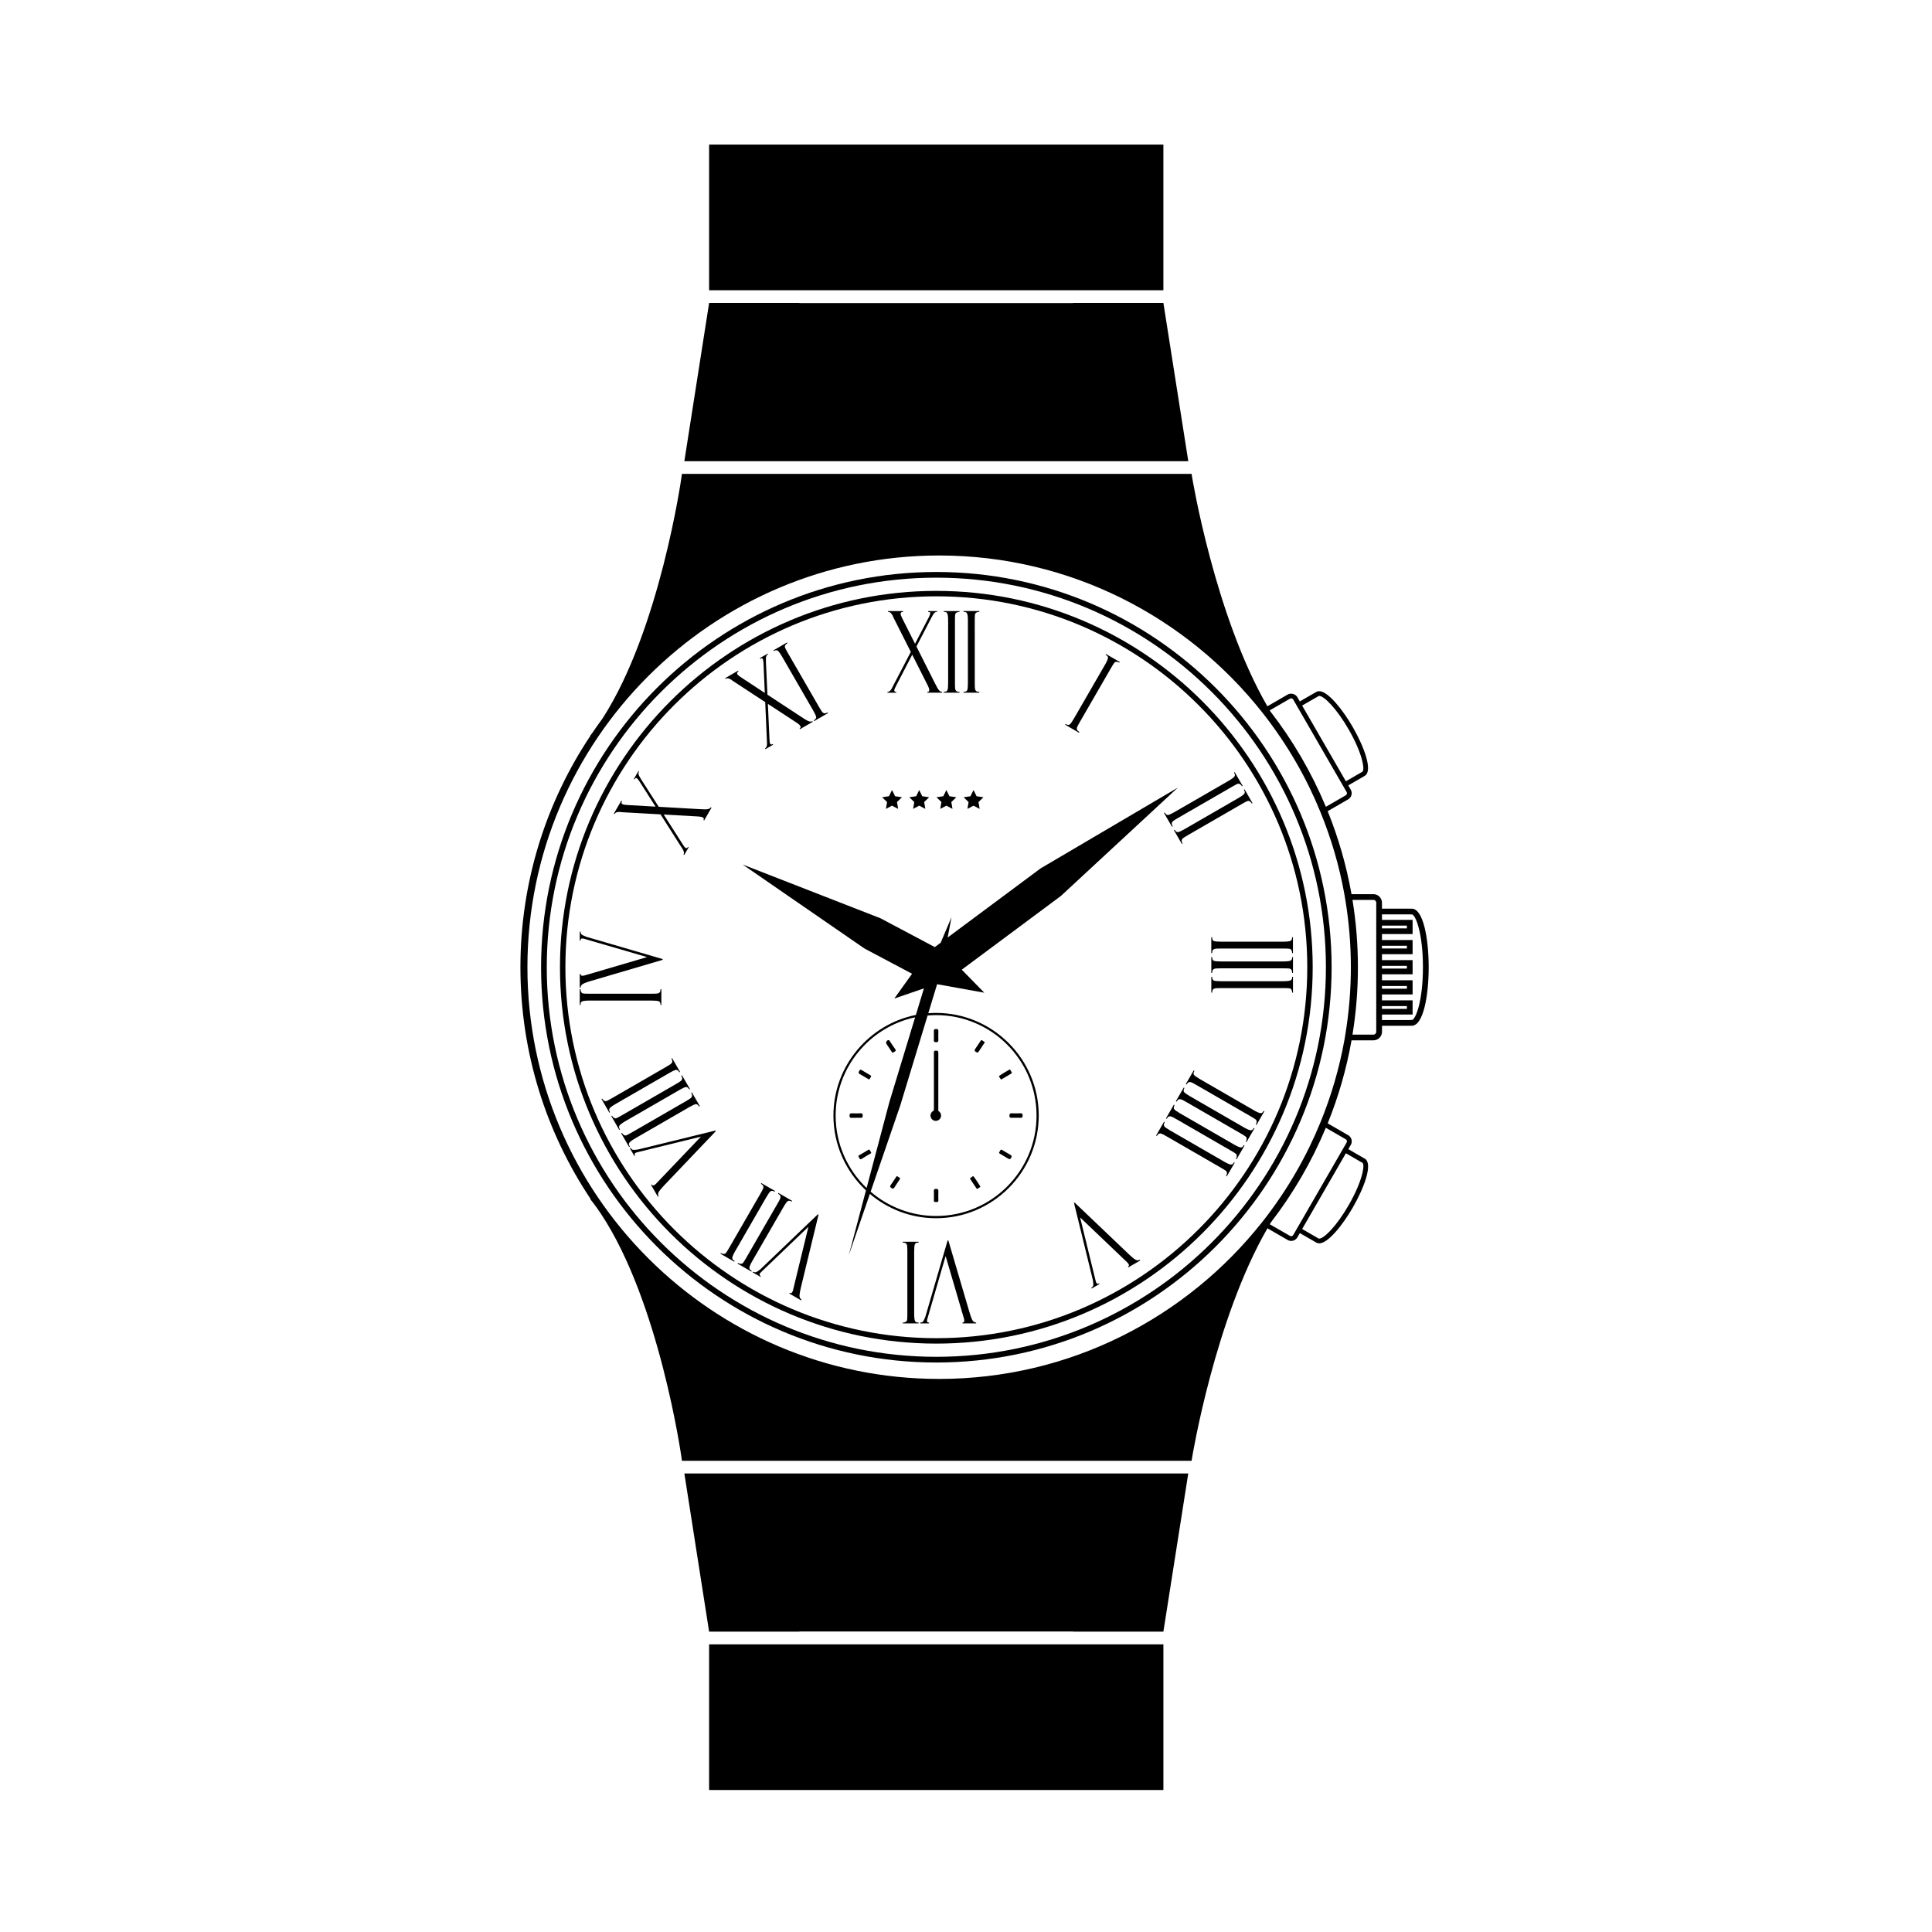 <?xml version="1.0" encoding="UTF-8"?>
<!-- Uploaded to: ICON Repo, www.svgrepo.com, Generator: ICON Repo Mixer Tools -->
<svg fill="#000000" width="800px" height="800px" version="1.1" viewBox="144 144 512 512" xmlns="http://www.w3.org/2000/svg">
 <g>
  <path d="m381.54 325.62 4.207-8.121 4.18 8.281c0.219 0.441 0.332 0.805 0.332 1.086 0 0.352-0.168 0.516-0.5 0.484v0.219h3.91v-0.219c-0.258 0.031-0.523-0.105-0.801-0.402-0.277-0.297-0.68-0.996-1.207-2.09l-4.793-9.52 4.004-7.734 0.105-0.148c0-0.02 0.02-0.059 0.055-0.117l0.086-0.16c0.016-0.02 0.023-0.043 0.031-0.074 0.016-0.031 0.023-0.047 0.031-0.047 0.34-0.664 0.734-0.965 1.176-0.895v-0.219h-2.383v0.219c0.219 0 0.363 0.023 0.438 0.07 0.074 0.043 0.113 0.148 0.113 0.316 0 0.07-0.051 0.238-0.156 0.504-0.102 0.266-0.16 0.402-0.164 0.41l-3.711 7.133-3.43-6.812c-0.266-0.52-0.395-0.898-0.395-1.133 0-0.32 0.215-0.484 0.641-0.484v-0.219h-3.961v0.219c0.336-0.039 0.637 0.129 0.91 0.5 0.27 0.371 0.406 0.625 0.406 0.766l4.707 9.324-5.102 9.797-0.18 0.266c-0.258 0.363-0.559 0.543-0.898 0.543v0.219h2.348v-0.219c-0.359 0.031-0.535-0.102-0.535-0.398 0-0.242 0.094-0.523 0.289-0.836 0.16-0.332 0.246-0.496 0.246-0.508z"/>
  <path d="m398.28 327.35c-0.391 0-0.664-0.066-0.816-0.195-0.152-0.133-0.258-0.297-0.309-0.5-0.055-0.199-0.082-0.75-0.082-1.652v-16.594c0-0.844 0.023-1.375 0.07-1.602 0.047-0.223 0.199-0.395 0.449-0.516 0.254-0.117 0.48-0.164 0.691-0.133v-0.219h-4.195v0.219c0.496-0.039 0.82 0.102 0.961 0.418 0.141 0.32 0.215 0.992 0.215 2.019v16.434c0 0.988-0.062 1.621-0.191 1.902-0.129 0.281-0.457 0.418-0.98 0.418v0.219h4.195z"/>
  <path d="m399.33 306.16c0.496-0.039 0.816 0.102 0.961 0.418 0.145 0.32 0.215 0.992 0.215 2.019v16.434c0 0.988-0.062 1.621-0.191 1.902-0.125 0.281-0.453 0.418-0.98 0.418v0.219h4.195v-0.219c-0.391 0-0.664-0.066-0.816-0.195-0.152-0.133-0.258-0.297-0.309-0.5-0.055-0.199-0.078-0.75-0.078-1.652l-0.008-16.598c0-0.844 0.023-1.375 0.07-1.602 0.047-0.223 0.195-0.395 0.449-0.516 0.254-0.117 0.48-0.164 0.688-0.133v-0.219h-4.195z"/>
  <path d="m337.32 323.89c0.422 0.188 0.664 0.34 0.734 0.457l8.738 5.723 0.48 11.035-0.027 0.32c-0.039 0.441-0.211 0.75-0.508 0.918l0.113 0.191 2.035-1.176-0.109-0.191c-0.293 0.203-0.516 0.18-0.664-0.074-0.121-0.211-0.18-0.504-0.172-0.871-0.016-0.359-0.023-0.543-0.031-0.555l-0.414-9.137 7.762 5.082c0.41 0.27 0.688 0.527 0.828 0.773 0.176 0.305 0.113 0.527-0.191 0.668l0.109 0.191 3.383-1.953-0.109-0.191c-0.207 0.152-0.508 0.172-0.898 0.051-0.387-0.121-1.086-0.52-2.09-1.203l-8.91-5.852-0.402-8.703 0.02-0.18c-0.012-0.016-0.016-0.059-0.016-0.125l-0.008-0.184c0.004-0.023 0-0.051-0.008-0.074 0-0.031 0-0.051 0.008-0.055-0.039-0.746 0.152-1.203 0.57-1.363l-0.113-0.188-2.062 1.191 0.113 0.191c0.188-0.109 0.324-0.164 0.414-0.164 0.086 0.004 0.172 0.074 0.258 0.219 0.035 0.059 0.074 0.23 0.117 0.512 0.043 0.281 0.062 0.43 0.062 0.438l0.352 8.031-6.371-4.191c-0.488-0.316-0.793-0.578-0.91-0.781-0.164-0.281-0.059-0.531 0.312-0.742l-0.113-0.191-3.43 1.98 0.113 0.191c0.27-0.203 0.617-0.207 1.035-0.02z"/>
  <path d="m362.48 333.04c-0.199-0.039-0.367-0.133-0.52-0.277-0.145-0.148-0.445-0.609-0.895-1.391l-8.297-14.371c-0.422-0.73-0.668-1.203-0.742-1.418-0.074-0.219-0.027-0.441 0.133-0.672 0.16-0.223 0.336-0.379 0.531-0.457l-0.109-0.191-3.633 2.098 0.109 0.191c0.414-0.281 0.762-0.32 1.043-0.117 0.281 0.203 0.68 0.754 1.195 1.641l8.219 14.234c0.492 0.855 0.754 1.434 0.781 1.742 0.031 0.305-0.184 0.59-0.641 0.855l0.113 0.191 3.633-2.098-0.109-0.191c-0.348 0.188-0.613 0.27-0.812 0.23z"/>
  <path d="m307.75 359.2c0.457-0.047 0.746-0.039 0.863 0.031l10.43 0.586 5.93 9.316 0.141 0.289c0.184 0.402 0.191 0.754 0.023 1.047l0.188 0.109 1.176-2.035-0.191-0.109c-0.152 0.324-0.359 0.414-0.613 0.266-0.215-0.121-0.406-0.344-0.582-0.668-0.195-0.305-0.297-0.457-0.305-0.465l-4.926-7.707 9.262 0.52c0.492 0.031 0.859 0.113 1.105 0.258 0.305 0.176 0.359 0.402 0.168 0.676l0.191 0.109 1.953-3.387-0.191-0.109c-0.102 0.234-0.352 0.398-0.75 0.492s-1.199 0.094-2.414 0l-10.641-0.609-4.699-7.336-0.074-0.164c-0.02-0.008-0.043-0.043-0.074-0.105l-0.098-0.156c-0.012-0.023-0.023-0.043-0.047-0.062-0.02-0.027-0.023-0.043-0.02-0.047-0.406-0.629-0.469-1.117-0.188-1.465l-0.191-0.109-1.191 2.062 0.188 0.109c0.113-0.188 0.203-0.301 0.277-0.344 0.074-0.043 0.188-0.023 0.332 0.059 0.059 0.035 0.18 0.164 0.355 0.383 0.176 0.223 0.27 0.34 0.273 0.352l4.32 6.781-7.613-0.438c-0.582-0.031-0.973-0.105-1.176-0.223-0.281-0.16-0.316-0.426-0.102-0.797l-0.191-0.109-1.98 3.43 0.188 0.109c0.141-0.309 0.434-0.488 0.895-0.539z"/>
  <path d="m318.63 409.36c0.281 0.125 0.418 0.457 0.418 0.98h0.219v-4.199h-0.219c0 0.395-0.066 0.664-0.199 0.816-0.133 0.152-0.297 0.258-0.5 0.309-0.199 0.055-0.75 0.082-1.652 0.082h-16.594c-0.84 0-1.375-0.023-1.598-0.074-0.223-0.043-0.395-0.195-0.516-0.445-0.117-0.254-0.164-0.48-0.133-0.691h-0.219v4.199h0.219c-0.039-0.5 0.102-0.82 0.418-0.961 0.32-0.145 0.992-0.215 2.019-0.215h16.434c0.992 0.004 1.625 0.066 1.902 0.199z"/>
  <path d="m298.21 404.95c0.23-0.258 1.016-0.582 2.356-0.98l19.043-5.602v-0.203l-20.188-5.891c-0.031-0.008-0.266-0.105-0.707-0.301-0.441-0.191-0.691-0.379-0.758-0.559-0.062-0.184-0.098-0.355-0.098-0.52h-0.219v2.359h0.219c-0.031-0.367 0.125-0.551 0.453-0.551 0.137 0 0.316 0.031 0.539 0.098l16.637 4.84-16.645 4.883c-0.168 0.043-0.324 0.062-0.469 0.062-0.371 0-0.547-0.16-0.516-0.48h-0.219v3.633h0.219c0.004-0.27 0.121-0.531 0.352-0.789z"/>
  <path d="m313.16 448.61c-0.031 0.008-0.281 0.039-0.762 0.094-0.477 0.055-0.789 0.016-0.934-0.109-0.145-0.125-0.262-0.258-0.344-0.402l-0.191 0.113 1.18 2.043 0.191-0.109c-0.207-0.305-0.172-0.539 0.113-0.703 0.117-0.07 0.289-0.133 0.516-0.188l16.832-4.129-11.973 12.551c-0.125 0.121-0.25 0.219-0.375 0.289-0.324 0.184-0.551 0.133-0.688-0.16l-0.191 0.109 1.812 3.144 0.191-0.109c-0.137-0.234-0.168-0.52-0.094-0.855 0.07-0.336 0.586-1.012 1.547-2.031l13.695-14.375-0.102-0.176z"/>
  <path d="m310.8 446.81c0.203-0.281 0.754-0.68 1.641-1.195l14.234-8.219c0.855-0.492 1.438-0.758 1.742-0.781 0.305-0.027 0.59 0.184 0.855 0.641l0.191-0.109-2.098-3.633-0.191 0.109c0.195 0.34 0.273 0.609 0.234 0.809-0.035 0.199-0.129 0.371-0.277 0.52-0.148 0.145-0.613 0.441-1.391 0.895l-14.371 8.297c-0.73 0.422-1.203 0.668-1.418 0.742-0.219 0.07-0.441 0.027-0.668-0.129-0.227-0.164-0.383-0.34-0.461-0.531l-0.191 0.113 2.098 3.633 0.188-0.109c-0.281-0.422-0.32-0.77-0.117-1.051z"/>
  <path d="m309.82 441.07 14.234-8.215c0.855-0.496 1.438-0.758 1.742-0.785 0.309-0.027 0.59 0.188 0.852 0.645l0.191-0.113-2.098-3.633-0.191 0.109c0.195 0.34 0.273 0.609 0.234 0.809-0.039 0.195-0.129 0.371-0.277 0.516-0.145 0.148-0.609 0.445-1.391 0.895l-14.371 8.297c-0.73 0.422-1.203 0.668-1.418 0.742-0.219 0.074-0.441 0.027-0.668-0.129-0.227-0.164-0.379-0.34-0.461-0.531l-0.191 0.113 2.098 3.633 0.191-0.109c-0.281-0.414-0.32-0.762-0.121-1.043 0.211-0.285 0.754-0.684 1.645-1.199z"/>
  <path d="m307.2 436.53 14.234-8.219c0.855-0.492 1.434-0.758 1.742-0.785 0.305-0.027 0.59 0.188 0.855 0.645l0.188-0.113-2.098-3.633-0.191 0.113c0.195 0.336 0.273 0.609 0.234 0.809-0.039 0.199-0.129 0.371-0.277 0.516-0.148 0.148-0.609 0.445-1.391 0.895l-14.371 8.297c-0.73 0.418-1.203 0.668-1.418 0.738-0.219 0.074-0.441 0.027-0.668-0.129-0.227-0.16-0.379-0.336-0.461-0.531l-0.188 0.109 2.098 3.633 0.191-0.109c-0.281-0.414-0.32-0.762-0.121-1.043 0.203-0.277 0.754-0.68 1.641-1.191z"/>
  <path d="m360.92 465.9-0.176-0.102-15.195 14.539c-0.023 0.023-0.223 0.176-0.613 0.461-0.387 0.285-0.676 0.41-0.863 0.375s-0.352-0.094-0.496-0.172l-0.109 0.188 2.047 1.18 0.109-0.191c-0.332-0.156-0.414-0.379-0.25-0.664 0.07-0.117 0.184-0.258 0.352-0.418l12.512-11.988-4.094 16.855c-0.047 0.164-0.105 0.312-0.18 0.438-0.184 0.324-0.41 0.391-0.672 0.207l-0.113 0.191 3.144 1.816 0.109-0.191c-0.234-0.137-0.406-0.367-0.512-0.695-0.109-0.328 0.004-1.172 0.328-2.535z"/>
  <path d="m351.64 463.86c0.492-0.855 0.867-1.371 1.117-1.547 0.25-0.176 0.602-0.137 1.059 0.125l0.109-0.191-3.633-2.102-0.109 0.191c0.34 0.195 0.543 0.391 0.609 0.582 0.066 0.191 0.074 0.387 0.02 0.586-0.055 0.199-0.305 0.691-0.758 1.469l-8.301 14.371c-0.422 0.73-0.707 1.18-0.859 1.352-0.152 0.172-0.371 0.242-0.645 0.223-0.277-0.027-0.5-0.102-0.664-0.23l-0.109 0.188 3.633 2.102 0.109-0.191c-0.449-0.215-0.656-0.496-0.621-0.844 0.035-0.348 0.309-0.965 0.824-1.855z"/>
  <path d="m347.1 461.24c0.492-0.855 0.867-1.371 1.117-1.551 0.25-0.176 0.602-0.137 1.059 0.129l0.109-0.191-3.633-2.098-0.109 0.188c0.336 0.195 0.543 0.391 0.609 0.582 0.066 0.191 0.074 0.387 0.02 0.586-0.055 0.199-0.305 0.691-0.758 1.469l-8.297 14.371c-0.422 0.73-0.707 1.18-0.859 1.352-0.152 0.172-0.371 0.246-0.645 0.223-0.277-0.023-0.5-0.102-0.664-0.23l-0.109 0.191 3.637 2.098 0.109-0.191c-0.449-0.215-0.66-0.496-0.621-0.844 0.035-0.348 0.309-0.965 0.824-1.855z"/>
  <path d="m400.93 491.79-5.602-19.043h-0.203l-5.891 20.191c-0.004 0.027-0.105 0.266-0.297 0.703-0.191 0.441-0.379 0.691-0.559 0.758-0.18 0.062-0.355 0.094-0.52 0.094v0.223h2.359v-0.223c-0.367 0.027-0.551-0.121-0.551-0.453 0-0.137 0.031-0.316 0.094-0.539l4.84-16.637 4.883 16.645c0.043 0.164 0.062 0.324 0.062 0.469 0 0.371-0.16 0.543-0.48 0.516v0.223h3.629v-0.223c-0.27 0-0.535-0.113-0.789-0.344-0.25-0.23-0.578-1.016-0.977-2.359z"/>
  <path d="m383.25 473.3c0.391 0 0.664 0.066 0.816 0.195 0.152 0.133 0.258 0.301 0.309 0.5 0.055 0.199 0.082 0.75 0.082 1.652v16.594c0 0.844-0.023 1.375-0.07 1.602-0.047 0.223-0.195 0.395-0.449 0.512s-0.48 0.16-0.691 0.133v0.223h4.195v-0.223c-0.496 0.039-0.816-0.102-0.961-0.418-0.141-0.32-0.215-0.992-0.215-2.019v-16.434c0-0.988 0.066-1.625 0.191-1.902s0.457-0.418 0.98-0.418v-0.223h-4.195z"/>
  <path d="m445.2 477.95c-0.336-0.07-1.012-0.59-2.027-1.551l-14.371-13.695-0.176 0.102 4.996 20.43c0.008 0.031 0.039 0.281 0.094 0.762 0.055 0.477 0.02 0.785-0.105 0.934-0.125 0.145-0.258 0.262-0.402 0.34l0.113 0.191 2.043-1.18-0.109-0.191c-0.305 0.207-0.539 0.168-0.703-0.117-0.066-0.121-0.129-0.289-0.188-0.516l-4.125-16.832 12.551 11.973c0.121 0.125 0.219 0.25 0.293 0.375 0.184 0.324 0.129 0.551-0.16 0.688l0.113 0.191 3.144-1.812-0.109-0.191c-0.246 0.141-0.531 0.176-0.871 0.102z"/>
  <path d="m478.04 439c-0.348-0.035-0.965-0.309-1.852-0.824l-14.23-8.219c-0.859-0.496-1.375-0.867-1.551-1.117-0.176-0.25-0.133-0.605 0.129-1.059l-0.191-0.109-2.098 3.633 0.191 0.109c0.195-0.336 0.387-0.543 0.582-0.609 0.191-0.066 0.387-0.074 0.586-0.02 0.199 0.055 0.691 0.305 1.469 0.758l14.371 8.297c0.73 0.422 1.18 0.707 1.352 0.859 0.172 0.152 0.246 0.367 0.223 0.645-0.027 0.277-0.102 0.5-0.23 0.664l0.191 0.109 2.098-3.633-0.191-0.113c-0.219 0.457-0.5 0.66-0.848 0.629z"/>
  <path d="m475.41 443.54c-0.348-0.035-0.965-0.312-1.855-0.824l-14.234-8.219c-0.855-0.492-1.371-0.863-1.547-1.113-0.176-0.254-0.137-0.605 0.129-1.062l-0.191-0.113-2.098 3.637 0.191 0.109c0.195-0.34 0.387-0.543 0.578-0.609 0.191-0.066 0.387-0.074 0.586-0.02 0.199 0.055 0.688 0.305 1.469 0.754l14.371 8.297c0.73 0.422 1.18 0.707 1.348 0.859 0.172 0.152 0.246 0.371 0.223 0.648-0.027 0.277-0.102 0.496-0.23 0.664l0.191 0.113 2.098-3.633-0.188-0.113c-0.215 0.449-0.496 0.656-0.84 0.625z"/>
  <path d="m472.79 448.08c-0.348-0.035-0.965-0.312-1.855-0.824l-14.23-8.219c-0.855-0.492-1.375-0.863-1.551-1.113s-0.133-0.605 0.129-1.062l-0.191-0.109-2.102 3.633 0.191 0.109c0.195-0.34 0.391-0.543 0.578-0.605 0.191-0.07 0.387-0.074 0.59-0.02 0.199 0.055 0.691 0.305 1.469 0.754l14.371 8.301c0.73 0.418 1.18 0.707 1.348 0.859 0.172 0.152 0.246 0.367 0.223 0.645-0.027 0.277-0.102 0.496-0.23 0.664l0.191 0.113 2.098-3.633-0.191-0.113c-0.211 0.449-0.492 0.656-0.836 0.621z"/>
  <path d="m470.17 452.62c-0.348-0.035-0.965-0.312-1.852-0.824l-14.234-8.219c-0.855-0.492-1.371-0.863-1.547-1.113-0.176-0.25-0.137-0.602 0.129-1.059l-0.191-0.113-2.098 3.637 0.191 0.113c0.195-0.336 0.391-0.543 0.582-0.609 0.191-0.07 0.387-0.074 0.586-0.02 0.199 0.055 0.691 0.305 1.469 0.758l14.371 8.297c0.73 0.422 1.18 0.707 1.352 0.863 0.172 0.152 0.242 0.367 0.223 0.645-0.027 0.277-0.102 0.5-0.23 0.664l0.188 0.113 2.102-3.633-0.191-0.113c-0.219 0.445-0.5 0.652-0.848 0.613z"/>
  <path d="m486.41 392.38c0.039 0.5-0.102 0.82-0.418 0.961-0.316 0.141-0.992 0.215-2.016 0.215h-16.434c-0.988 0-1.621-0.062-1.898-0.191-0.281-0.129-0.418-0.453-0.418-0.984h-0.223v4.199h0.223c0-0.391 0.066-0.664 0.199-0.816 0.133-0.152 0.297-0.258 0.5-0.309 0.199-0.055 0.75-0.082 1.652-0.082h16.594c0.84 0 1.375 0.023 1.598 0.07 0.227 0.047 0.398 0.195 0.516 0.449 0.117 0.254 0.164 0.48 0.133 0.688h0.223v-4.199l-0.23 0.004z"/>
  <path d="m486 398.58c-0.316 0.141-0.992 0.215-2.016 0.215h-16.434c-0.988 0-1.621-0.062-1.898-0.191-0.281-0.129-0.418-0.457-0.418-0.98h-0.223v4.199h0.223c0-0.391 0.066-0.664 0.199-0.816 0.133-0.152 0.297-0.258 0.5-0.309 0.199-0.055 0.75-0.078 1.652-0.078h16.594c0.84 0 1.375 0.023 1.598 0.07 0.227 0.047 0.398 0.195 0.516 0.449 0.117 0.254 0.164 0.48 0.133 0.691h0.223v-4.199h-0.223c0.031 0.484-0.113 0.805-0.426 0.949z"/>
  <path d="m486 403.82c-0.316 0.141-0.992 0.215-2.016 0.215h-16.434c-0.988 0-1.621-0.066-1.898-0.191-0.281-0.125-0.418-0.453-0.418-0.98h-0.223v4.195h0.223c0-0.391 0.066-0.664 0.199-0.816 0.133-0.152 0.297-0.258 0.5-0.309 0.199-0.055 0.75-0.082 1.652-0.082h16.594c0.84 0 1.375 0.023 1.598 0.07 0.227 0.047 0.398 0.195 0.516 0.449 0.117 0.25 0.164 0.48 0.133 0.688h0.223v-4.195h-0.223c0.031 0.496-0.113 0.816-0.426 0.957z"/>
  <path d="m454.77 362.98c-0.195-0.34-0.273-0.609-0.234-0.809 0.035-0.199 0.129-0.371 0.277-0.52 0.148-0.145 0.609-0.441 1.391-0.895l14.371-8.297c0.73-0.422 1.199-0.668 1.418-0.742s0.441-0.027 0.672 0.129c0.227 0.164 0.379 0.34 0.457 0.531l0.191-0.113-2.098-3.633-0.191 0.113c0.281 0.414 0.32 0.758 0.117 1.039s-0.754 0.684-1.641 1.195l-14.234 8.219c-0.855 0.492-1.438 0.758-1.742 0.785-0.305 0.027-0.59-0.188-0.852-0.641l-0.191 0.113 2.098 3.633z"/>
  <path d="m472.12 355.53-14.234 8.219c-0.855 0.492-1.438 0.754-1.742 0.785-0.305 0.027-0.59-0.188-0.852-0.641l-0.191 0.113 2.098 3.633 0.191-0.109c-0.195-0.336-0.273-0.609-0.234-0.809 0.035-0.199 0.129-0.371 0.273-0.516 0.148-0.148 0.613-0.445 1.391-0.895l14.371-8.297c0.73-0.422 1.203-0.668 1.418-0.738 0.219-0.074 0.441-0.027 0.668 0.129 0.227 0.164 0.379 0.34 0.457 0.531l0.191-0.113-2.098-3.633-0.191 0.109c0.281 0.414 0.32 0.762 0.117 1.043-0.195 0.273-0.742 0.672-1.633 1.188z"/>
  <path d="m430.04 337.97c-0.34-0.195-0.543-0.391-0.609-0.582-0.066-0.191-0.074-0.387-0.02-0.586 0.055-0.199 0.309-0.691 0.758-1.469l8.301-14.371c0.422-0.73 0.707-1.18 0.859-1.352s0.367-0.246 0.645-0.223c0.277 0.027 0.5 0.102 0.664 0.23l0.109-0.191-3.633-2.098-0.113 0.191c0.453 0.215 0.66 0.496 0.625 0.844-0.035 0.348-0.309 0.969-0.824 1.855l-8.219 14.234c-0.496 0.855-0.867 1.371-1.117 1.551-0.25 0.176-0.605 0.137-1.059-0.129l-0.113 0.191 3.633 2.102z"/>
  <path d="m392.14 505.08c-57.762 0-104.75-46.992-104.75-104.75s46.992-104.75 104.75-104.75c57.758 0 104.75 46.992 104.75 104.75s-46.992 104.75-104.75 104.75zm0-207.99c-56.93 0-103.24 46.312-103.24 103.24 0 56.926 46.312 103.24 103.24 103.24 56.926 0 103.24-46.312 103.24-103.24 0.004-56.93-46.312-103.24-103.24-103.24z"/>
  <path d="m392.14 500.07c-54.996 0-99.742-44.742-99.742-99.738 0-54.996 44.746-99.742 99.742-99.742s99.738 44.746 99.738 99.742c0 54.992-44.742 99.738-99.738 99.738zm0-198.04c-54.203 0-98.305 44.098-98.305 98.301s44.098 98.301 98.305 98.301c54.203 0 98.301-44.098 98.301-98.301s-44.098-98.301-98.301-98.301z"/>
  <path d="m392.68 459.76c0.008-0.418-0.02-0.68-0.574-0.691-0.594-0.004-0.652 0.262-0.621 0.723 0.027 0.34 0.008 0.691 0.008 1.035 0 0.422 0.027 0.848-0.008 1.27-0.043 0.523 0.297 0.438 0.613 0.449 0.355 0.02 0.609 0 0.586-0.48-0.043-0.766-0.027-1.535-0.004-2.305z"/>
  <path d="m411.51 439.65c0 0.648 0.367 0.574 0.77 0.574 0.344-0.008 0.688 0 1.035 0 0.344 0 0.688-0.023 1.031 0 0.43 0.035 0.66-0.023 0.668-0.574 0.008-0.59-0.254-0.629-0.707-0.613-0.688 0.023-1.383 0.023-2.066 0-0.457-0.016-0.73 0.016-0.73 0.613z"/>
  <path d="m372.1 440.23c0.445 0.035 0.531-0.176 0.523-0.566 0-0.398-0.035-0.656-0.543-0.629-0.738 0.039-1.484 0.027-2.227 0.004-0.441-0.012-0.719 0-0.719 0.609 0 0.637 0.32 0.598 0.742 0.582 0.344-0.012 0.688 0 1.035 0 0.391 0 0.793-0.027 1.188 0z"/>
  <path d="m392.11 420.19c0.477 0 0.582-0.184 0.566-0.613-0.027-0.715-0.02-1.434-0.004-2.148 0.008-0.418 0.047-0.738-0.586-0.738-0.605 0.004-0.629 0.281-0.602 0.723 0.02 0.316 0.004 0.633 0.004 0.953 0 0.395 0.031 0.797-0.008 1.191-0.047 0.5 0.145 0.633 0.629 0.633z"/>
  <path d="m371.99 428.71c0.465 0.254 0.91 0.535 1.363 0.809 0.293 0.172 0.586 0.352 0.938 0.559 0.266-0.152 0.336-0.477 0.512-0.711 0.176-0.234-0.004-0.32-0.164-0.418-0.68-0.406-1.355-0.816-2.035-1.215-0.32-0.191-0.594-0.492-0.922 0.102-0.297 0.531-0.078 0.672 0.309 0.875z"/>
  <path d="m381.04 422.72c0.25-0.141 0.5-0.273 0.223-0.652-0.512-0.703-0.969-1.445-1.461-2.16-0.078-0.117-0.113-0.32-0.355-0.266-0.492 0.051-0.785 0.613-0.508 1.035 0.449 0.684 0.934 1.344 1.355 2.043 0.285 0.484 0.508 0.121 0.746 0z"/>
  <path d="m374.3 448.63c-0.113 0.055-0.207 0.098-0.297 0.152-0.746 0.441-1.48 0.918-2.25 1.324-0.418 0.223-0.246 0.426-0.074 0.668 0.16 0.227 0.191 0.641 0.672 0.336 0.727-0.477 1.496-0.895 2.246-1.348 0.133-0.078 0.402-0.137 0.234-0.395-0.168-0.25-0.25-0.57-0.531-0.738z"/>
  <path d="m411.63 449.97c-0.5-0.277-0.996-0.586-1.492-0.883-0.246-0.145-0.5-0.293-0.766-0.449-0.316 0.082-0.336 0.418-0.512 0.625-0.188 0.227-0.078 0.367 0.141 0.492 0.68 0.395 1.363 0.793 2.035 1.207 0.355 0.223 0.598 0.418 0.918-0.121 0.312-0.527 0.051-0.664-0.324-0.871z"/>
  <path d="m402.75 458.9c0.102 0.152 0.223 0.211 0.391 0.086 0.227-0.172 0.465-0.324 0.688-0.484-0.043-0.082-0.062-0.137-0.086-0.176-0.555-0.84-1.074-1.703-1.68-2.496-0.246-0.328-0.477 0.133-0.719 0.227-0.199 0.078-0.352 0.219-0.176 0.48 0.531 0.781 1.051 1.574 1.582 2.363z"/>
  <path d="m409.52 429.98c0.809-0.504 1.625-0.98 2.441-1.457 0.223-0.125 0.223-0.277 0.09-0.449-0.164-0.215-0.195-0.539-0.516-0.641-0.906 0.551-1.836 1.059-2.691 1.664-0.277 0.203 0.172 0.48 0.262 0.734 0.066 0.18 0.176 0.297 0.414 0.148z"/>
  <path d="m402.62 422.76c0.527 0.359 0.668 0.051 0.887-0.297 0.387-0.594 0.785-1.184 1.176-1.777 0.09-0.125 0.176-0.262 0.32-0.48-0.242-0.168-0.496-0.336-0.738-0.516-0.258-0.191-0.316 0.047-0.406 0.176-0.441 0.656-0.863 1.324-1.32 1.969-0.246 0.359-0.426 0.586 0.082 0.926z"/>
  <path d="m381.84 455.76c-0.242-0.172-0.312 0.098-0.402 0.227-0.461 0.672-0.887 1.367-1.363 2.031-0.242 0.336-0.285 0.523 0.121 0.785 0.387 0.254 0.598 0.301 0.855-0.145 0.387-0.656 0.836-1.273 1.258-1.91 0.086-0.125 0.168-0.262 0.254-0.406-0.152-0.32-0.473-0.406-0.723-0.582z"/>
  <path d="m391.99 441.04c0.773 0 1.406-0.625 1.406-1.406 0-0.531-0.297-0.992-0.734-1.238v-0.699c0-4.848-0.004-9.699 0.004-14.547 0-0.438 0.008-0.723-0.598-0.73-0.648 0-0.578 0.336-0.574 0.75 0.004 4.902 0.004 9.805 0.004 14.703 0 0.16-0.008 0.312-0.031 0.457-0.516 0.207-0.879 0.711-0.879 1.301 0 0.785 0.629 1.41 1.402 1.41z"/>
  <path d="m456.15 352.72-36.395 21.422-24.621 18.312 1.035-5.414-2.875 6.785-1.562 1.164-14.387-7.633-36.547-14.254 32.297 22.266 12.613 6.691-4.707 6.566 7.852-2.695-2.137 7.035c-12.434 2.5-21.848 13.527-21.848 26.676 0.004 7.812 3.328 14.863 8.621 19.828l-4.555 17.195 5.59-16.27c4.742 4.016 10.859 6.445 17.535 6.449 15.016 0.004 27.23-12.223 27.219-27.25-0.012-14.965-12.246-27.168-27.23-27.16-0.688 0-1.367 0.035-2.043 0.086l2.34-7.695 12.504 2.258-5.969-6.106 26.289-19.555zm-90.695 86.895c0.012-12.777 9.035-23.453 21.062-26.012l-6.82 22.445-6.039 22.793c-5.055-4.852-8.211-11.668-8.203-19.227zm26.578-26.598c14.695-0.031 26.648 11.895 26.66 26.594 0.016 14.703-11.914 26.641-26.613 26.641-6.629 0-12.691-2.43-17.352-6.445l7.863-22.883 7.234-23.809c0.727-0.059 1.461-0.098 2.207-0.098z"/>
  <path d="m381.21 355.01-0.812-1.641-0.812 1.641-1.812 0.266 1.312 1.277-0.309 1.809 1.621-0.852 1.621 0.852-0.309-1.809 1.312-1.277z"/>
  <path d="m388.41 355.01-0.809-1.641-0.812 1.641-1.812 0.266 1.309 1.277-0.305 1.809 1.621-0.852 1.621 0.852-0.309-1.809 1.312-1.277z"/>
  <path d="m395.61 355.01-0.809-1.641-0.812 1.641-1.816 0.266 1.312 1.277-0.309 1.809 1.625-0.852 1.621 0.852-0.312-1.809 1.316-1.277z"/>
  <path d="m404.62 355.28-1.812-0.266-0.812-1.641-0.812 1.641-1.812 0.266 1.312 1.277-0.309 1.809 1.621-0.852 1.625 0.852-0.312-1.809z"/>
  <path d="m518.12 384.81c-0.059 0-0.113 0.008-0.148 0.012-0.066-0.008-0.133-0.012-0.203-0.012h-7.535v-1.582c0-1.25-1.016-2.266-2.266-2.266h-5.805c-1.348-7.629-3.488-14.984-6.312-21.992l5.422-3.129c0.895-0.52 1.203-1.668 0.688-2.566l-0.66-1.141 4.125-2.379c0.047-0.027 0.09-0.059 0.133-0.09l0.113-0.055c2.211-1.277-0.109-7.621-3.203-12.98-2.633-4.559-6.531-9.461-8.871-9.461-0.281 0-0.539 0.066-0.762 0.195l-0.102 0.07c-0.051 0.02-0.102 0.047-0.152 0.074l-4.121 2.379-0.656-1.137c-0.496-0.859-1.699-1.184-2.562-0.684l-5.375 3.106c-13.906-24.07-19.918-60.473-19.98-60.918l-0.098-0.664h-135.08l-0.086 0.68c-0.059 0.465-5.754 40.629-20.965 64.16-0.934 1.258-1.836 2.543-2.719 3.844-0.168 0.219-0.336 0.438-0.508 0.652l0.043 0.035c-11.719 17.586-18.559 38.688-18.559 61.363 0 22.691 6.852 43.812 18.59 61.406l-0.074 0.062c0.309 0.383 0.609 0.773 0.91 1.168 0.648 0.859 1.277 1.754 1.895 2.68 15.527 23.371 21.328 64.332 21.387 64.801l0.086 0.68h135.08l0.098-0.664c0.066-0.445 6.078-36.879 19.996-60.945l5.359 3.094c0.281 0.164 0.605 0.25 0.934 0.25 0.672 0 1.297-0.359 1.633-0.938l0.66-1.141 4.121 2.379c0.047 0.027 0.098 0.051 0.148 0.074l0.102 0.07c0.227 0.129 0.484 0.199 0.77 0.199 2.34 0 6.242-4.902 8.871-9.461 3.09-5.356 5.414-11.699 3.211-12.973l-0.125-0.062c-0.043-0.031-0.086-0.062-0.129-0.086l-4.121-2.379 0.656-1.137c0.25-0.434 0.316-0.941 0.184-1.426-0.133-0.484-0.441-0.887-0.875-1.137l-5.434-3.137c2.832-7.012 4.973-14.371 6.32-22.008h5.809c1.25 0 2.266-1.02 2.266-2.269v-1.594h7.535c0.066 0 0.133-0.004 0.195-0.012l0.152 0.012c3.086 0 4.488-8.039 4.488-15.512 0-7.473-1.406-15.512-4.488-15.512zm-24.836-56.25 0.203-0.125c0.023-0.008 0.059-0.016 0.105-0.016 1.293 0 4.637 3.379 7.789 8.836 3.672 6.363 4.359 10.672 3.691 11.246l-4.402 2.547-11.59-20.07zm-7.422 0.594c0.098-0.055 0.199-0.082 0.309-0.082 0.223 0 0.434 0.121 0.547 0.312l0.656 1.137 0.625 1.086 11.59 20.074 0.625 1.082 0.66 1.141c0.172 0.301 0.07 0.684-0.23 0.859l-5.273 3.043c-3.809-9.133-8.797-17.656-14.781-25.371-0.035-0.059-0.066-0.117-0.102-0.176zm19.008 122.9 0.215 0.113c0.664 0.543-0.012 4.863-3.695 11.246-3.152 5.457-6.496 8.836-7.789 8.836-0.051 0-0.094-0.008-0.074 0.02l-4.441-2.57 11.59-20.074zm-4.227-6.133c0.145 0.082 0.246 0.219 0.293 0.379 0.043 0.16 0.023 0.328-0.062 0.473l-0.656 1.137-0.625 1.086-11.59 20.074-0.625 1.086-0.66 1.141c-0.164 0.285-0.566 0.398-0.855 0.23l-5.352-3.086c0.102-0.168 0.199-0.348 0.305-0.512 5.879-7.629 10.785-16.047 14.543-25.055zm-0.117-27.742c-0.082 0.504-0.164 1.008-0.254 1.512-1.352 7.519-3.496 14.762-6.309 21.664-0.914 2.242-1.895 4.441-2.949 6.606-2.227 4.57-4.769 8.957-7.59 13.145-1.555 2.309-3.188 4.555-4.91 6.731-19.996 25.309-50.941 41.594-85.629 41.594-60.16 0-109.11-48.945-109.11-109.11 0-60.16 48.945-109.11 109.11-109.11 34.691 0 65.637 16.289 85.637 41.602 1.672 2.117 3.262 4.301 4.777 6.539 2.914 4.312 5.539 8.832 7.824 13.551 1.023 2.109 1.973 4.258 2.863 6.441 2.801 6.887 4.938 14.113 6.285 21.613 0.09 0.5 0.172 1.008 0.254 1.512 0.961 5.812 1.469 11.773 1.469 17.848 0 6.086-0.508 12.047-1.469 17.859zm8.195-33.367v32.621c0 0.418-0.336 0.758-0.754 0.758h-5.543c0.945-5.812 1.438-11.781 1.438-17.859 0-6.074-0.496-12.035-1.441-17.848h5.547c0.418 0 0.754 0.34 0.754 0.758zm1.512 4.488h6.606v0.73h-6.606zm0 5.332h6.606v0.73h-6.606zm0 5.328h6.606v0.73h-6.606zm0 5.332h6.606v0.73h-6.606zm0 5.332h6.606v0.73h-6.606zm7.941 3.691-0.188-0.027-0.102 0.016c-0.035 0.008-0.074 0.016-0.113 0.016h-7.535v-1.457h8.117v-3.754h-8.117v-1.578h8.117v-3.754h-8.117v-1.578h8.117v-3.754h-8.117v-1.578h8.117v-3.754h-8.117v-1.578h8.117v-3.754h-8.117v-1.469h7.535c0.039 0 0.074 0.008 0.113 0.016l0.102 0.016 0.105-0.012c0.027-0.004 0.055-0.008 0.082-0.016 1.023 0.168 2.922 5.094 2.922 13.996 0 8.906-1.898 13.832-2.922 14.004z"/>
  <path d="m428.38 220.92h23.93v-38.602h-23.93v-0.004h-72.52v0.004h-23.938v38.602z"/>
  <path d="m340.38 266.23h118.53l-6.598-41.949h-23.93v0.043h-72.52v-0.043h-23.938l-6.566 41.949z"/>
  <path d="m355.86 579.77h-23.938v38.602h120.39v-38.602z"/>
  <path d="m445.07 534.48h-119.71l6.562 41.926h23.938v-0.043h72.52v0.043h23.93l6.594-41.926z"/>
 </g>
</svg>